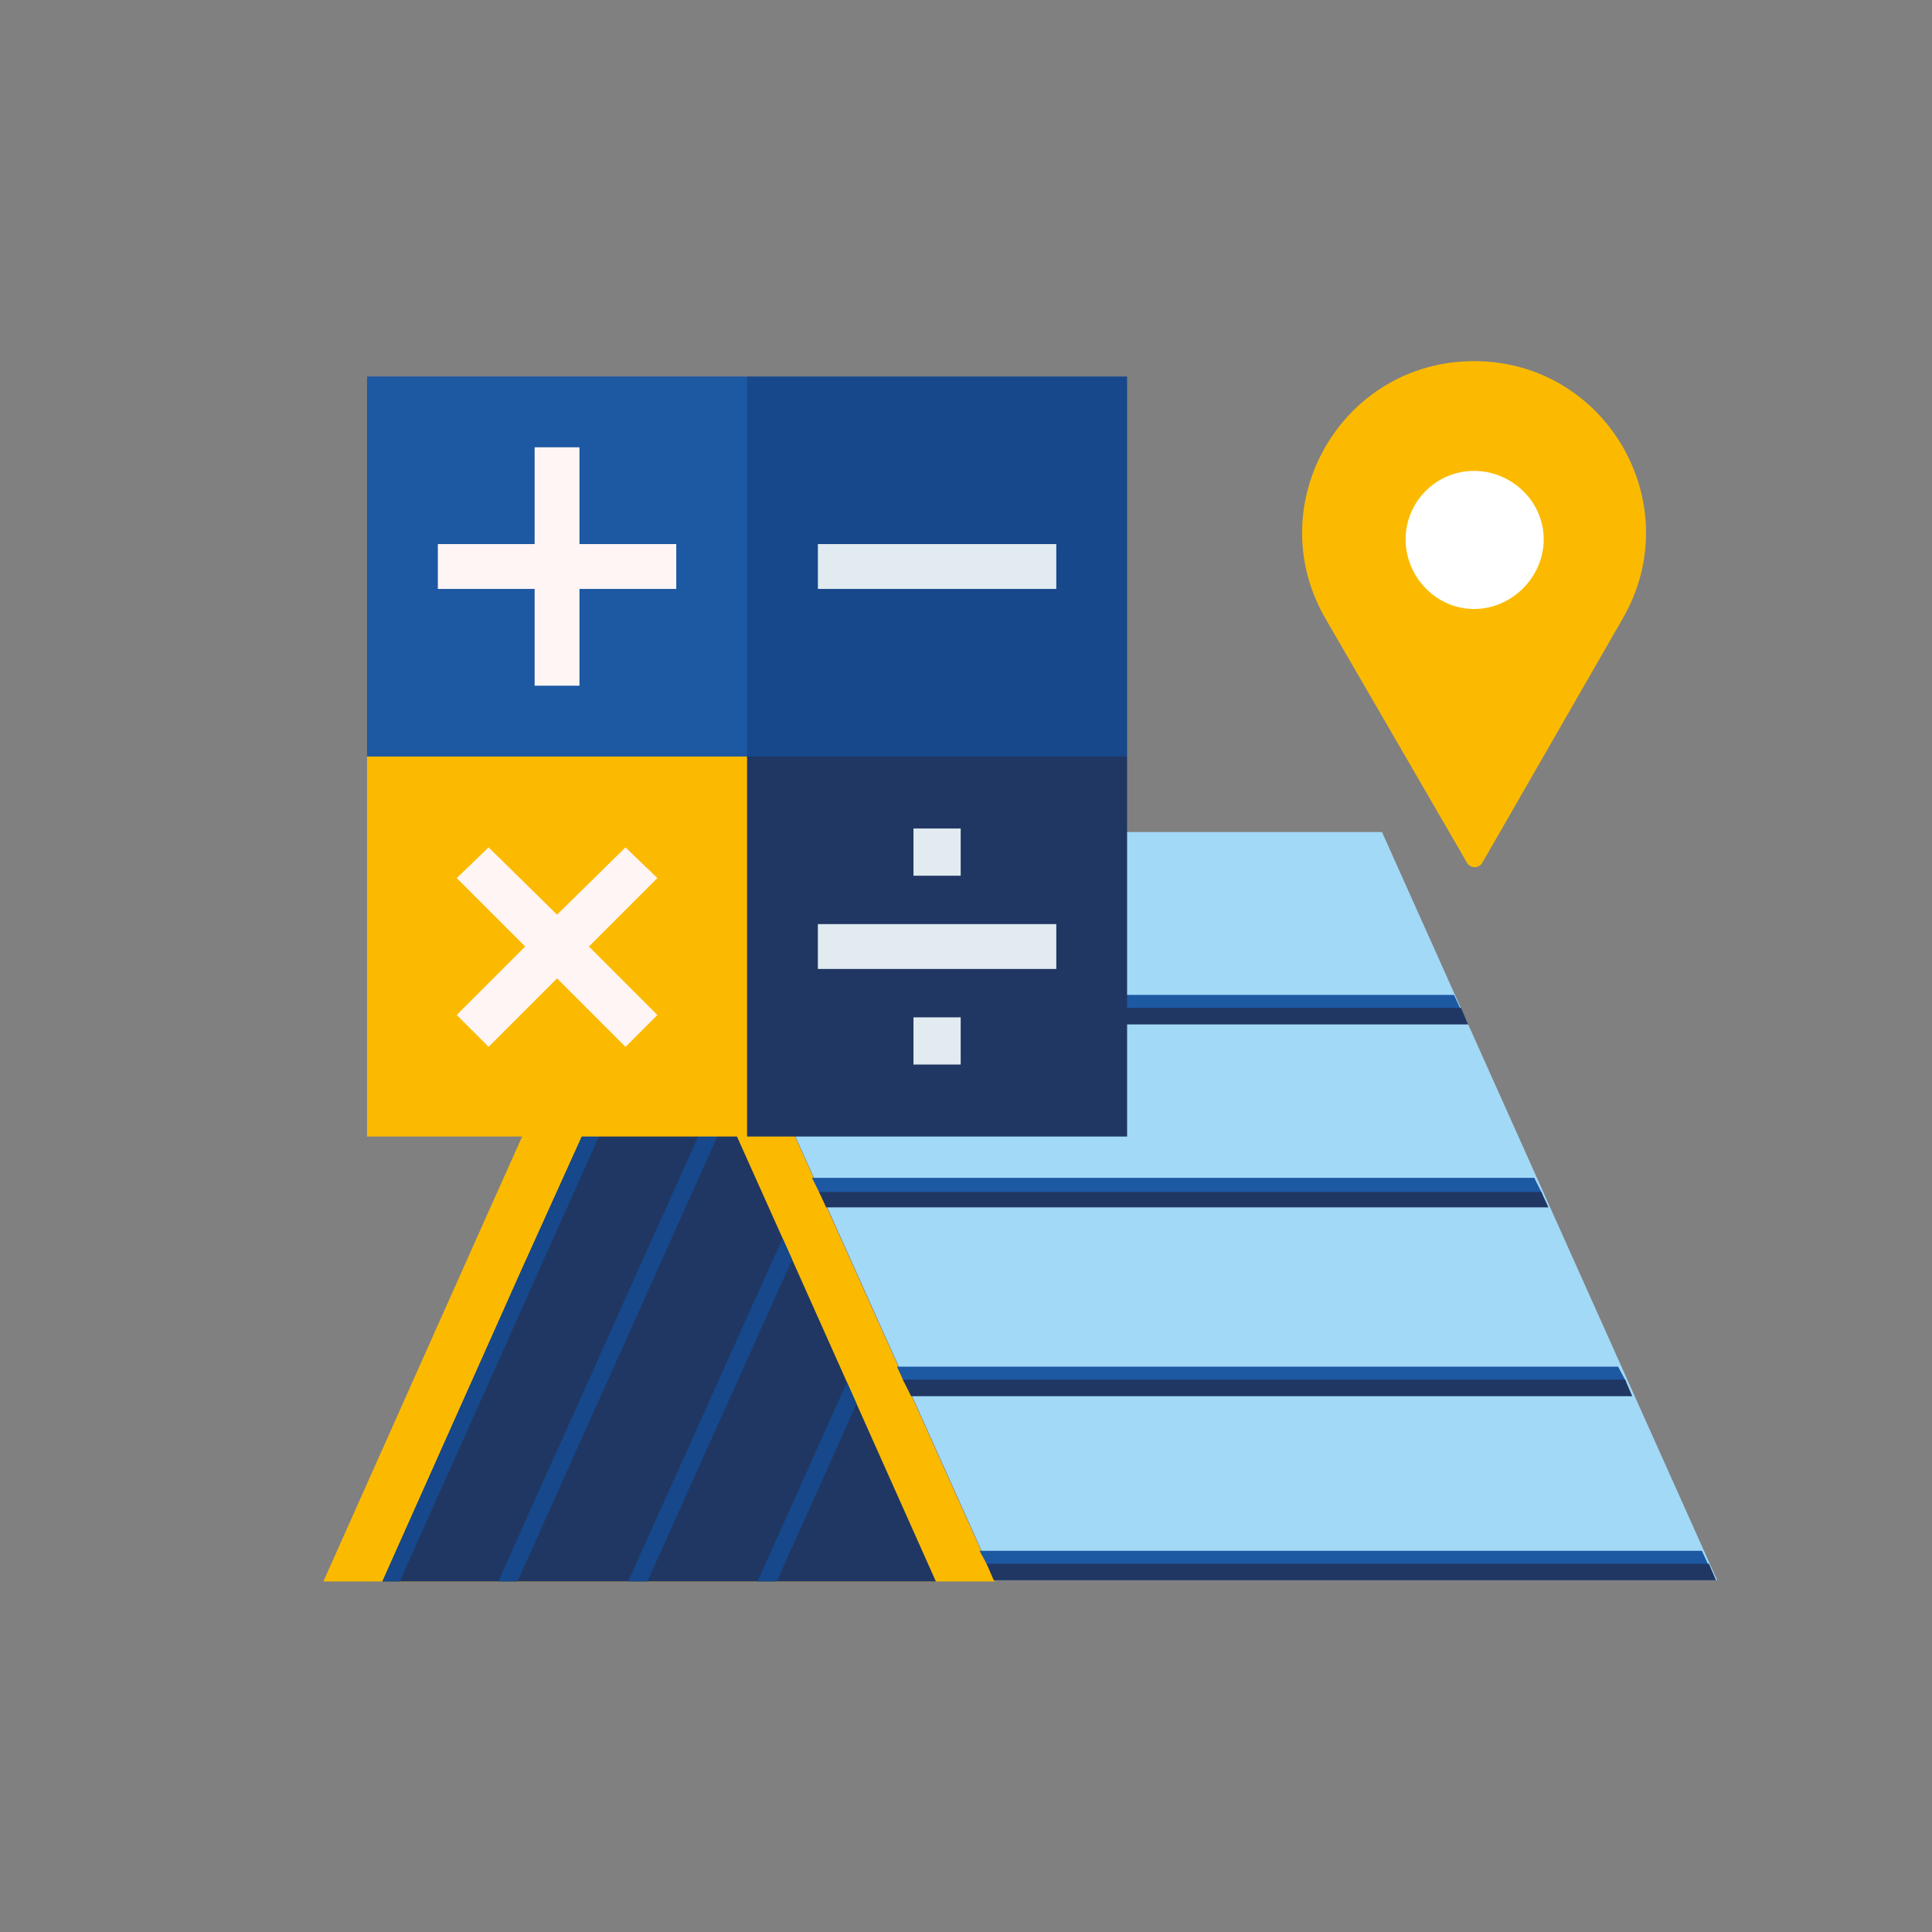 <?xml version="1.0" encoding="UTF-8"?>
<!DOCTYPE svg PUBLIC "-//W3C//DTD SVG 1.1//EN" "http://www.w3.org/Graphics/SVG/1.1/DTD/svg11.dtd">
<!-- Creator: CorelDRAW X7 -->
<svg xmlns="http://www.w3.org/2000/svg" xml:space="preserve" width="55mm" height="55mm" version="1.1" style="shape-rendering:geometricPrecision; text-rendering:geometricPrecision; image-rendering:optimizeQuality; fill-rule:evenodd; clip-rule:evenodd"
viewBox="0 0 1637 1637"
 xmlns:xlink="http://www.w3.org/1999/xlink">
 <rect x="0" y="0" width="1637" height="1637" fill="#808080" stroke="none"/>
 <defs>
  <style type="text/css">
   <![CDATA[
    .str0 {stroke:#16488B;stroke-width:14.886}
    .fil0 {fill:none}
    .fil1 {fill:#FBBA00}
    .fil3 {fill:#A2D9F7}
    .fil4 {fill:#1D58A3}
    .fil5 {fill:#1D58A3}
    .fil2 {fill:#203763}
    .fil8 {fill:#FBBA00;fill-rule:nonzero}
    .fil6 {fill:#1D58A3;fill-rule:nonzero}
    .fil7 {fill:#16488B;fill-rule:nonzero}
    .fil9 {fill:#203763;fill-rule:nonzero}
    .fil10 {fill:#E1EBF0;fill-rule:nonzero}
    .fil11 {fill:#FFF5F5;fill-rule:nonzero}
    .fil12 {fill:white;fill-rule:nonzero}
   ]]>
  </style>
    <clipPath id="id0">
     <path d="M559 817l117 261 117 262 -234 0 -235 0 117 -262 118 -261z"/>
    </clipPath>
 </defs>
 <g id="Vrstva_x0020_1">
  <rect class="fil0" width="1637" height="1637"/>
  <g id="_2517061701488">
   <polygon class="fil1" points="558,705 700,1022 843,1340 558,1340 274,1340 416,1022 "/>
   <polygon class="fil2" points="559,817 676,1078 793,1340 559,1340 324,1340 441,1078 "/>
   <g style="clip-path:url(#id0)">
    <g>
     <line id="1" class="fil0 str0" x1="683" y1="1023" x2="503" y2= "1423" />
     <line class="fil0 str0" x1="628" y1="900" x2="393" y2= "1423" />
     <line class="fil0 str0" x1="566" y1="814" x2="327" y2= "1348" />
     <line class="fil0 str0" x1="773" y1="1066" x2="593" y2= "1467" />
    </g>
   </g>
   <polygon class="fil0" points="559,817 676,1078 793,1340 559,1340 324,1340 441,1078 "/>
   <polygon class="fil3" points="558,705 1171,705 1455,1339 843,1339 "/>
   <g>
    <polygon class="fil4" points="620,843 1232,843 1238,856 626,856 "/>
    <polygon class="fil2" points="626,854 1238,854 1244,868 632,868 "/>
   </g>
   <g>
    <polygon class="fil5" points="688,998 1300,998 1307,1012 695,1012 "/>
    <polygon class="fil2" points="694,1010 1306,1010 1312,1023 700,1023 "/>
   </g>
   <polygon class="fil5" points="760,1158 1371,1158 1378,1171 766,1171 "/>
   <polygon class="fil2" points="765,1169 1377,1169 1383,1183 772,1183 "/>
   <polygon class="fil5" points="830,1314 1442,1314 1448,1327 837,1327 "/>
   <polygon class="fil2" points="836,1325 1448,1325 1454,1339 842,1339 "/>
   <g>
    <polygon class="fil6" points="633,319 311,319 311,641 658,666 "/>
    <polygon class="fil7" points="955,641 955,319 633,319 633,666 "/>
    <polygon class="fil8" points="311,641 311,963 633,963 658,802 633,641 "/>
    <polygon class="fil9" points="633,963 955,963 955,641 633,641 "/>
    <polygon class="fil10" points="693,821 895,821 895,783 693,783 "/>
    <polygon class="fil10" points="693,499 895,499 895,461 693,461 "/>
    <polygon class="fil10" points="774,742 814,742 814,702 774,702 "/>
    <polygon class="fil10" points="774,902 814,902 814,862 774,862 "/>
    <polygon class="fil11" points="573,461 491,461 491,379 453,379 453,461 371,461 371,499 453,499 453,581 491,581 491,499 573,499 "/>
    <polygon class="fil11" points="557,744 530,718 472,775 414,718 387,744 445,802 387,860 414,887 472,829 530,887 557,860 499,802 "/>
   </g>
   <path class="fil8" d="M1256 731l119 -207c56,-97 -14,-218 -126,-218 -112,0 -182,121 -126,218l120 207c3,5 10,5 13,0z"/>
   <path class="fil12" d="M1308 457c0,32 -27,59 -59,59 -32,0 -58,-27 -58,-59 0,-32 26,-58 58,-58 32,0 59,26 59,58z"/>
  </g>
 </g>
</svg>
